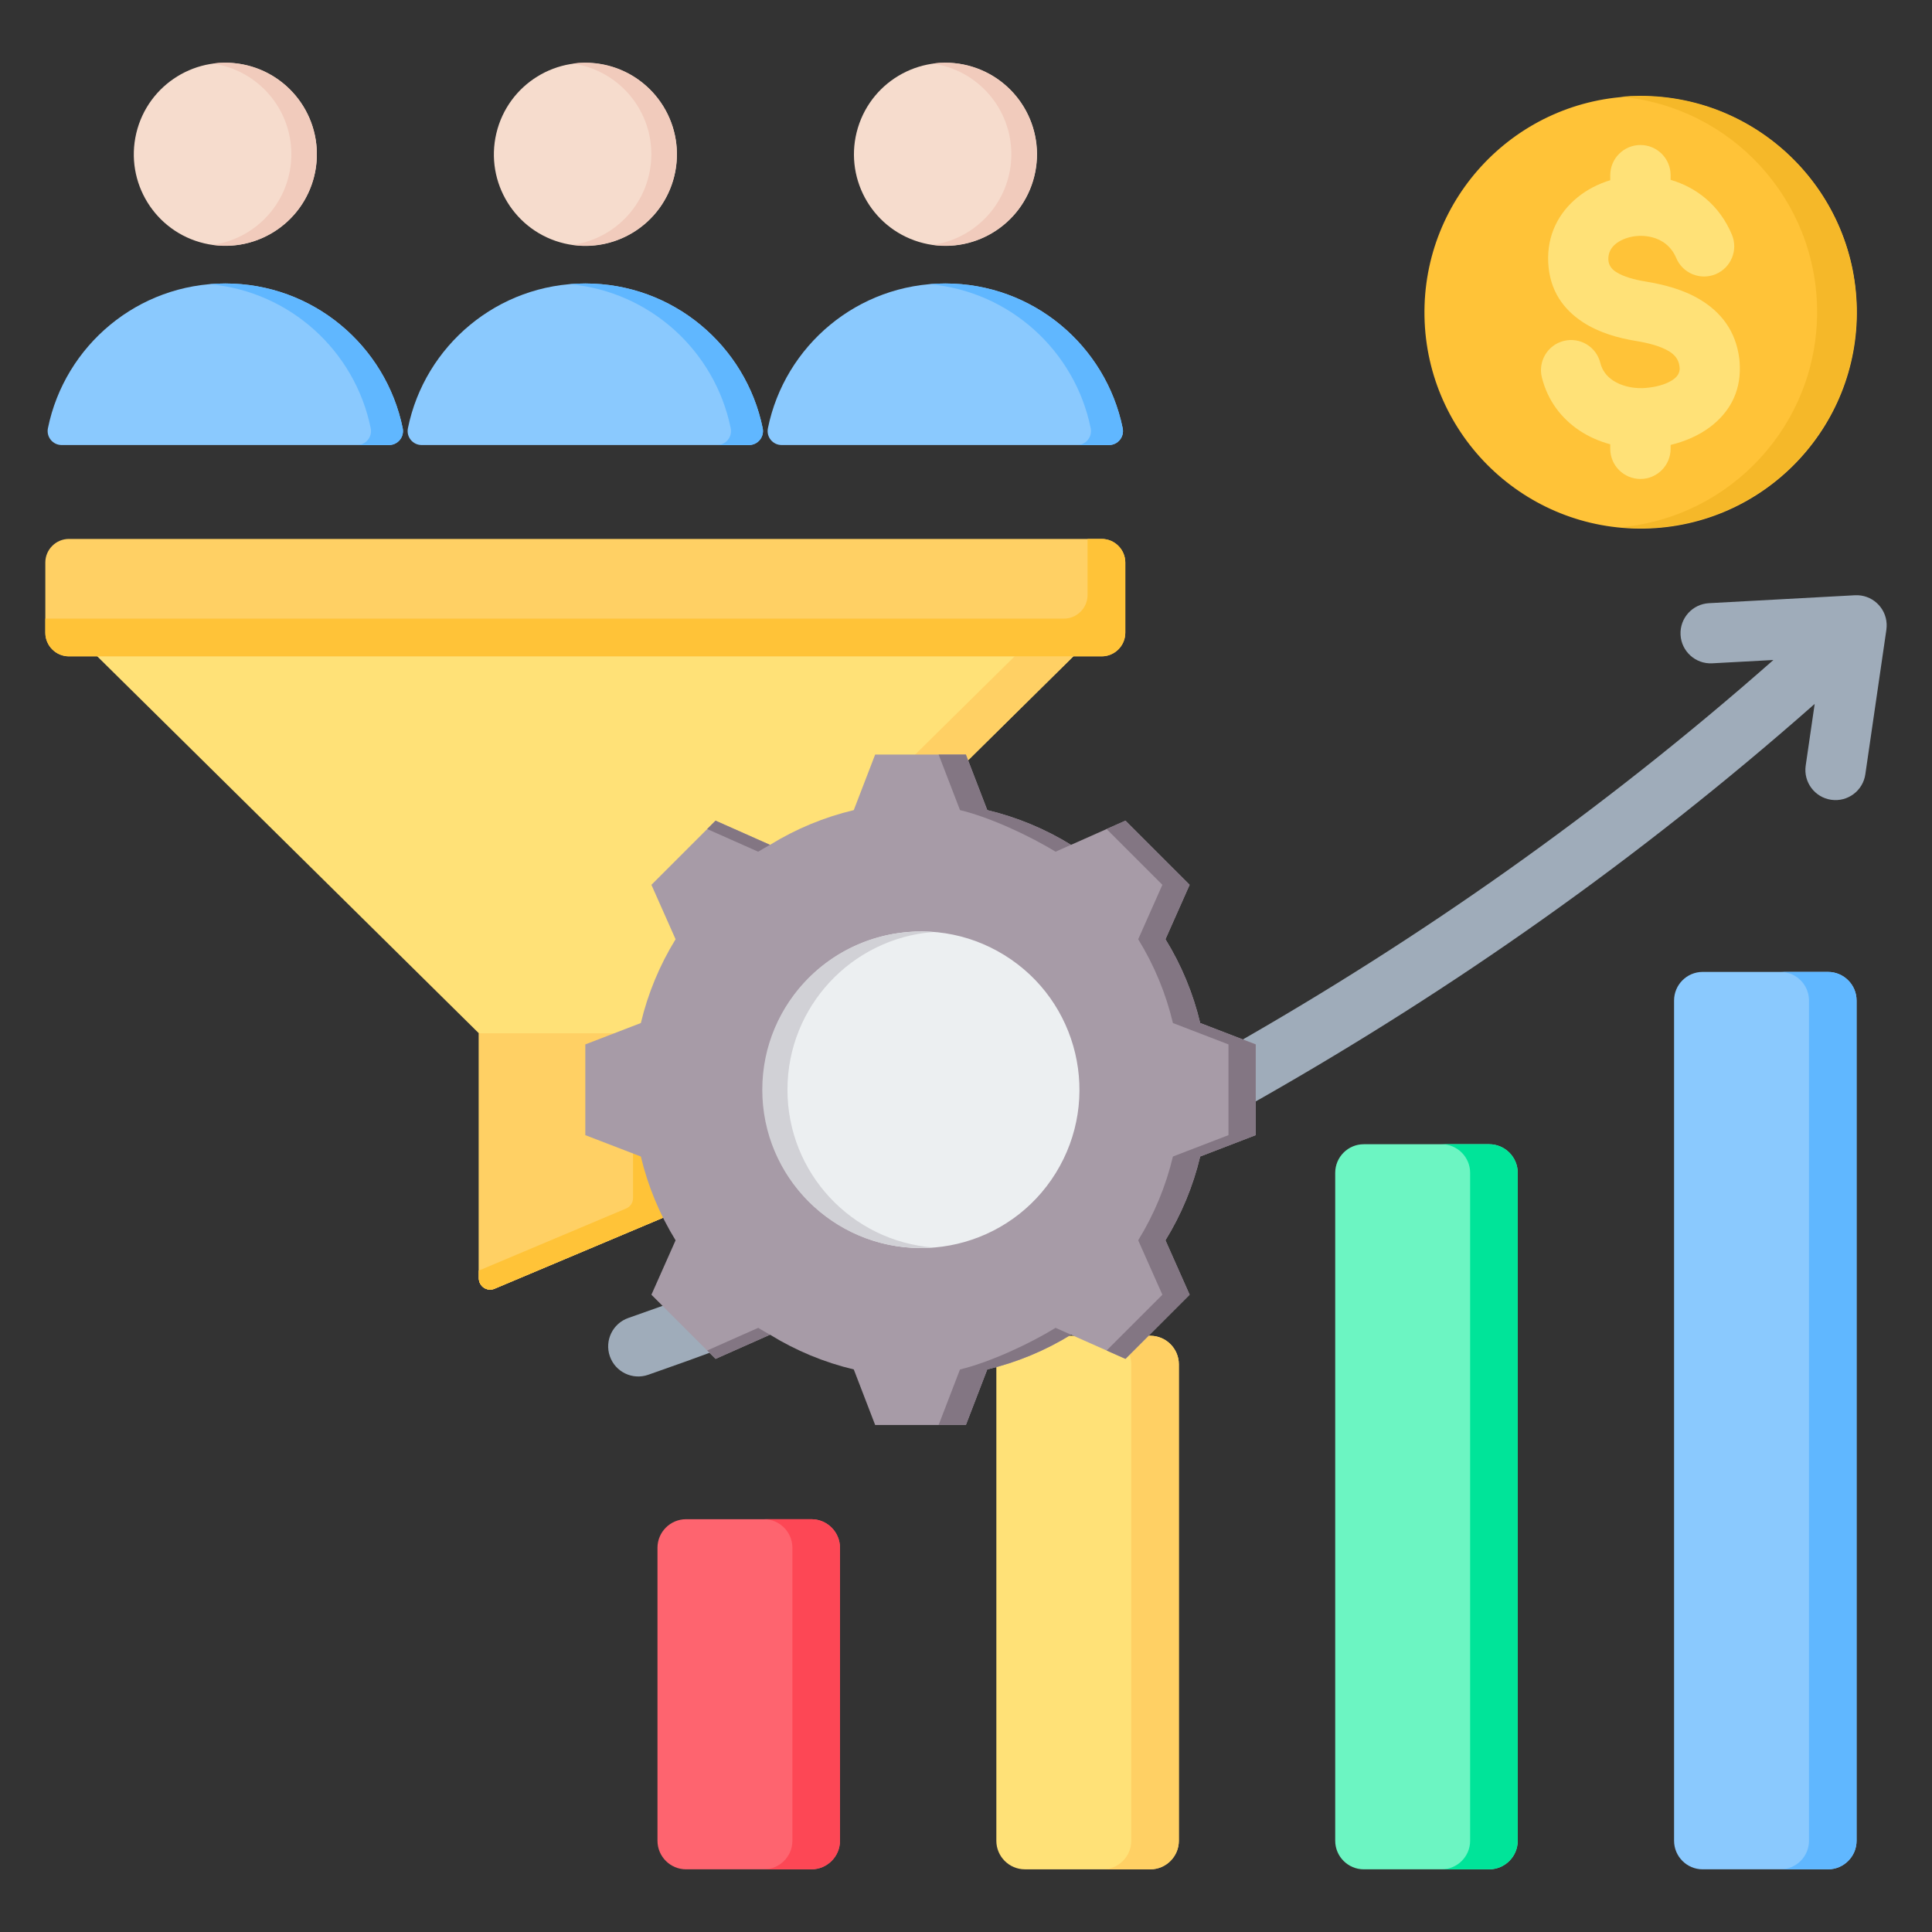 <svg id="Layer_1" enable-background="new 0 0 512 512" height="512" viewBox="0 0 512 512" width="512" xmlns="http://www.w3.org/2000/svg"><rect x="0" y="0" width="512" height="512" fill="#333333" stroke="none"/><g clip-rule="evenodd" fill-rule="evenodd"><g><path d="m183.325 273.827 101.13-99.892v-26.682h-258.685v26.683l101.13 99.891v64.93c0 2.155 2.179 3.601 4.165 2.765l50.425-21.252c1.136-.479 1.835-1.531 1.835-2.764z" fill="#ffe177"/><path d="m183.325 273.827 101.13-99.892v-26.682h-15.568v26.682l-101.13 99.892v43.678c0 1.233-.699 2.285-1.835 2.764l-39.022 16.446v2.041c0 2.155 2.179 3.601 4.165 2.765l50.425-21.252c1.136-.479 1.835-1.531 1.835-2.764z" fill="#ffd064"/><path d="m183.325 317.505v-43.678h-56.424v64.93c0 2.155 2.179 3.601 4.165 2.765l50.425-21.252c1.135-.48 1.834-1.532 1.834-2.765z" fill="#ffd064"/><path d="m183.325 317.505v-43.678h-15.568v43.678c0 1.233-.699 2.285-1.835 2.764l-39.022 16.446v2.041c0 2.155 2.179 3.601 4.165 2.765l50.425-21.252c1.136-.479 1.835-1.531 1.835-2.764z" fill="#ffc338"/><path d="m18.262 142.822h273.701c3.439 0 6.252 2.813 6.252 6.252v18.609c0 3.439-2.814 6.252-6.252 6.252h-273.701c-3.439 0-6.252-2.813-6.252-6.252v-18.609c0-3.439 2.814-6.252 6.252-6.252z" fill="#ffd064"/><path d="m288.215 142.822h3.748c3.439 0 6.252 2.813 6.252 6.252v18.609c0 3.439-2.814 6.252-6.252 6.252h-273.701c-3.439 0-6.252-2.813-6.252-6.252v-3.748h269.952c3.439 0 6.252-2.813 6.252-6.252v-14.861z" fill="#ffc338"/></g><g><path d="m16.35 117.94h86.722c2.368 0 4.121-2.146 3.648-4.466-4.459-21.883-23.81-38.349-47.009-38.349s-42.551 16.467-47.009 38.349c-.473 2.321 1.281 4.466 3.648 4.466z" fill="#8ac9fe"/><path d="m94.593 117.94h8.479c2.368 0 4.121-2.146 3.648-4.466-4.459-21.883-23.81-38.349-47.009-38.349-1.429 0-2.843.063-4.24.185 21.286 1.864 38.586 17.629 42.77 38.164.473 2.321-1.28 4.466-3.648 4.466z" fill="#60b7ff"/><ellipse cx="59.712" cy="40.867" fill="#f6dccd" rx="24.257" ry="24.257" transform="matrix(.23 -.973 .973 .23 6.219 89.592)"/><path d="m59.712 16.61c13.396 0 24.257 10.86 24.257 24.257s-10.86 24.257-24.257 24.257c-1.147 0-2.275-.082-3.38-.236 11.797-1.644 20.878-11.771 20.878-24.021s-9.081-22.377-20.878-24.022c1.105-.153 2.232-.235 3.38-.235z" fill="#f1cbbc"/></g><g><path d="m111.751 117.94h86.722c2.368 0 4.121-2.146 3.648-4.466-4.459-21.883-23.81-38.349-47.009-38.349s-42.551 16.467-47.009 38.349c-.473 2.321 1.281 4.466 3.648 4.466z" fill="#8ac9fe"/><path d="m189.994 117.94h8.479c2.368 0 4.121-2.146 3.648-4.466-4.459-21.883-23.81-38.349-47.009-38.349-1.429 0-2.843.063-4.239.185 21.286 1.864 38.586 17.629 42.77 38.164.472 2.321-1.28 4.466-3.649 4.466z" fill="#60b7ff"/><ellipse cx="155.113" cy="40.867" fill="#f6dccd" rx="24.257" ry="24.257" transform="matrix(.23 -.973 .973 .23 79.701 182.441)"/><path d="m155.113 16.61c13.396 0 24.257 10.86 24.257 24.257s-10.86 24.257-24.257 24.257c-1.147 0-2.275-.082-3.38-.236 11.797-1.645 20.878-11.772 20.878-24.022s-9.081-22.377-20.878-24.022c1.105-.152 2.233-.234 3.38-.234z" fill="#f1cbbc"/></g><g><path d="m207.154 117.94h86.722c2.368 0 4.121-2.146 3.648-4.466-4.459-21.883-23.81-38.349-47.009-38.349s-42.551 16.467-47.009 38.349c-.473 2.321 1.28 4.466 3.648 4.466z" fill="#8ac9fe"/><path d="m285.397 117.94h8.479c2.368 0 4.121-2.146 3.648-4.466-4.459-21.883-23.81-38.349-47.009-38.349-1.429 0-2.843.063-4.24.185 21.286 1.864 38.586 17.629 42.77 38.164.473 2.321-1.28 4.466-3.648 4.466z" fill="#60b7ff"/><ellipse cx="250.515" cy="40.867" fill="#f6dccd" rx="24.257" ry="24.257" transform="matrix(.29 -.957 .957 .29 138.806 268.79)"/><path d="m250.515 16.61c13.397 0 24.257 10.86 24.257 24.257s-10.86 24.257-24.257 24.257c-1.147 0-2.275-.082-3.38-.236 11.797-1.645 20.878-11.772 20.878-24.022s-9.081-22.377-20.878-24.022c1.105-.152 2.233-.234 3.38-.234z" fill="#f1cbbc"/></g><g><path d="m181.805 402.607h33.232c4.167 0 7.566 3.398 7.566 7.566v77.651c0 4.167-3.398 7.565-7.566 7.565h-33.232c-4.167 0-7.565-3.398-7.565-7.565v-77.651c0-4.168 3.398-7.566 7.565-7.566z" fill="#fe646f"/><path d="m202.427 402.607h12.61c4.167 0 7.566 3.398 7.566 7.565v77.651c0 4.167-3.398 7.566-7.566 7.566h-12.61c4.167 0 7.566-3.398 7.566-7.566v-77.651c-.001-4.167-3.399-7.565-7.566-7.565z" fill="#fd4755"/><path d="m304.84 353.995c-11.078 0-22.155 0-33.233 0-4.167 0-7.566 3.399-7.565 7.566v126.263c-.001 4.167 3.398 7.566 7.565 7.566h33.233c4.167 0 7.566-3.399 7.566-7.566 0-44.675 0-81.589 0-126.263 0-4.168-3.399-7.566-7.566-7.566z" fill="#ffe177"/><path d="m304.84 353.995h-12.61c4.167 0 7.566 3.399 7.566 7.566v126.263c0 4.167-3.398 7.566-7.566 7.566h12.61c4.167 0 7.566-3.399 7.566-7.566 0-44.675 0-81.589 0-126.263 0-4.167-3.398-7.566-7.566-7.566z" fill="#ffd064"/><path d="m394.643 303.234h-33.232c-4.167 0-7.566 3.398-7.566 7.565v177.024c0 4.167 3.398 7.566 7.566 7.566h33.232c4.167 0 7.566-3.399 7.566-7.566v-177.024c0-4.166-3.399-7.565-7.566-7.565z" fill="#6cf5c2"/><path d="m394.643 303.234h-12.61c4.167 0 7.565 3.399 7.565 7.566v177.024c0 4.167-3.399 7.566-7.565 7.566h12.61c4.167 0 7.566-3.399 7.566-7.566v-177.025c0-4.166-3.399-7.565-7.566-7.565z" fill="#00e499"/><path d="m451.212 257.57h33.232c4.167 0 7.566 3.399 7.566 7.566v222.687c0 4.167-3.399 7.566-7.566 7.566h-33.232c-4.167 0-7.565-3.398-7.565-7.566v-222.687c0-4.167 3.398-7.566 7.565-7.566z" fill="#8ac9fe"/><path d="m471.834 257.57h12.61c4.167 0 7.566 3.399 7.566 7.566v222.687c0 4.167-3.399 7.566-7.566 7.566h-12.61c4.167 0 7.566-3.398 7.566-7.566v-222.687c0-4.167-3.399-7.566-7.566-7.566z" fill="#60b7ff"/><path d="m171.773 364.335c-4.159 1.45-8.706-.747-10.156-4.906s.747-8.706 4.906-10.156c52.62-18.325 106.829-41.872 160.473-72.447 48.64-27.723 96.831-61.246 142.972-101.922l-16.23.881c-4.401.224-8.151-3.162-8.375-7.563s3.162-8.151 7.563-8.375l38.678-2.1c4.401-.224 8.151 3.162 8.375 7.563.027.521.002 1.033-.068 1.53l.006.001-5.581 38.331c-.621 4.366-4.665 7.402-9.031 6.781s-7.402-4.665-6.781-9.031l2.384-16.376c-47.092 41.562-96.322 75.82-146.036 104.155-54.528 31.079-109.622 55.011-163.099 73.634z" fill="#9facba"/></g><g><ellipse cx="434.727" cy="82.681" fill="#ffc338" rx="57.285" ry="57.285" transform="matrix(1 -.019 .019 1 -1.509 8.371)"/><path d="m434.727 25.396c31.638 0 57.285 25.647 57.285 57.285 0 31.637-25.647 57.285-57.285 57.285-1.763 0-3.507-.084-5.229-.24 29.187-2.642 52.056-27.17 52.056-57.045s-22.87-54.404-52.056-57.045c1.723-.157 3.466-.24 5.229-.24z" fill="#f5b829"/><path d="m458.967 62.185c1.708 4.073-.208 8.76-4.281 10.469-4.073 1.708-8.76-.208-10.469-4.281-1.282-3.054-3.712-4.816-6.38-5.492-1.804-.457-3.679-.488-5.413-.139-1.639.33-3.131.983-4.276 1.914-1.225.996-2.002 2.421-1.917 4.175.07 1.455.867 2.478 1.98 3.204 2.04 1.332 5 2.096 7.851 2.564 4.784.785 10.029 2.11 14.493 4.805 5.396 3.258 9.468 8.173 10.388 15.748.066.541.108 1.234.128 2.066.167 7.029-3.022 12.254-7.817 15.892-3.067 2.327-6.766 3.901-10.525 4.797v1.023c0 4.418-3.582 8-8 8s-8-3.582-8-8v-1.189c-2.906-.781-5.668-1.992-8.131-3.631-4.78-3.183-8.444-7.887-9.996-14.113-1.053-4.28 1.564-8.603 5.844-9.656s8.604 1.564 9.656 5.844c.501 2.012 1.716 3.552 3.309 4.613 2.168 1.444 4.99 2.131 7.879 2.062.438-.01 1.044-.062 1.817-.156 2.476-.3 4.894-1.045 6.522-2.28.919-.698 1.532-1.639 1.504-2.83l-.065-.565c-.22-1.813-1.308-3.058-2.762-3.936-2.386-1.441-5.684-2.23-8.805-2.743-4.658-.765-9.743-2.176-13.976-4.939-5.16-3.368-8.868-8.364-9.23-15.829-.357-7.353 2.805-13.246 7.792-17.3 2.498-2.031 5.462-3.556 8.643-4.518v-1.331c0-4.418 3.582-8 8-8s8 3.582 8 8v1.227c6.822 2.007 12.947 6.69 16.237 14.525z" fill="#ffe177"/></g><g><path d="m261.635 214.687c7.844 1.867 15.335 4.976 22.2 9.203l14.426-6.407 17.003 17.002-6.405 14.421c4.229 6.866 7.339 14.361 9.205 22.206l14.718 5.665v24.045l-14.721 5.666c-1.867 7.844-4.977 15.335-9.204 22.2l6.407 14.426-17.002 17.003-14.421-6.405c-6.866 4.229-14.361 7.339-22.206 9.205l-5.665 14.718h-24.045l-5.666-14.721c-7.844-1.867-15.335-4.976-22.2-9.203l-14.426 6.407-17.003-17.002 6.406-14.421c-4.229-6.866-7.338-14.361-9.206-22.206l-14.718-5.665v-24.045l14.72-5.666c1.867-7.844 4.977-15.337 9.204-22.202l-6.406-14.425 17.002-17.002 14.426 6.407c6.866-4.227 14.357-7.337 22.2-9.203l5.667-14.722h24.044z" fill="#a79ba7"/><path d="m204.057 353.711-14.426 6.407-2.221-2.221 13.525-6.007c1.028.632 2.069 1.239 3.122 1.821zm57.578-139.024c7.844 1.867 15.335 4.976 22.2 9.203l-4.101 1.821c-6.866-4.227-17.479-9.158-25.322-11.024l-5.666-14.722h7.222zm22.205 139.025c-6.866 4.229-14.361 7.339-22.206 9.205l-5.665 14.718h-7.222l5.665-14.718c7.845-1.867 18.461-6.798 25.328-11.026zm-96.43-134.008 2.221-2.221 14.426 6.407c-1.054.582-2.095 1.189-3.122 1.821zm105.85 0 5.001-2.221 17.003 17.002-6.405 14.421c4.229 6.866 7.339 14.361 9.205 22.206l14.718 5.665v24.045l-14.721 5.666c-1.867 7.844-4.977 15.335-9.204 22.2l6.407 14.426-17.002 17.003-5.001-2.221 14.781-14.781-6.407-14.426c4.227-6.866 7.337-14.357 9.204-22.2l14.721-5.666v-24.045l-14.718-5.665c-1.867-7.846-4.976-15.34-9.205-22.206l6.405-14.421z" fill="#837683"/><ellipse cx="243.946" cy="288.801" fill="#eceff1" rx="41.931" ry="41.931" transform="matrix(.526 -.851 .851 .526 -129.972 344.483)"/><path d="m243.946 246.869c-23.16 0-41.931 18.771-41.931 41.931s18.771 41.931 41.931 41.931c1.123 0 2.235-.045 3.335-.132-21.6-1.7-38.596-19.762-38.596-41.799s16.996-40.1 38.596-41.8c-1.1-.085-2.212-.131-3.335-.131z" fill="#d1d1d6"/></g></g></svg>